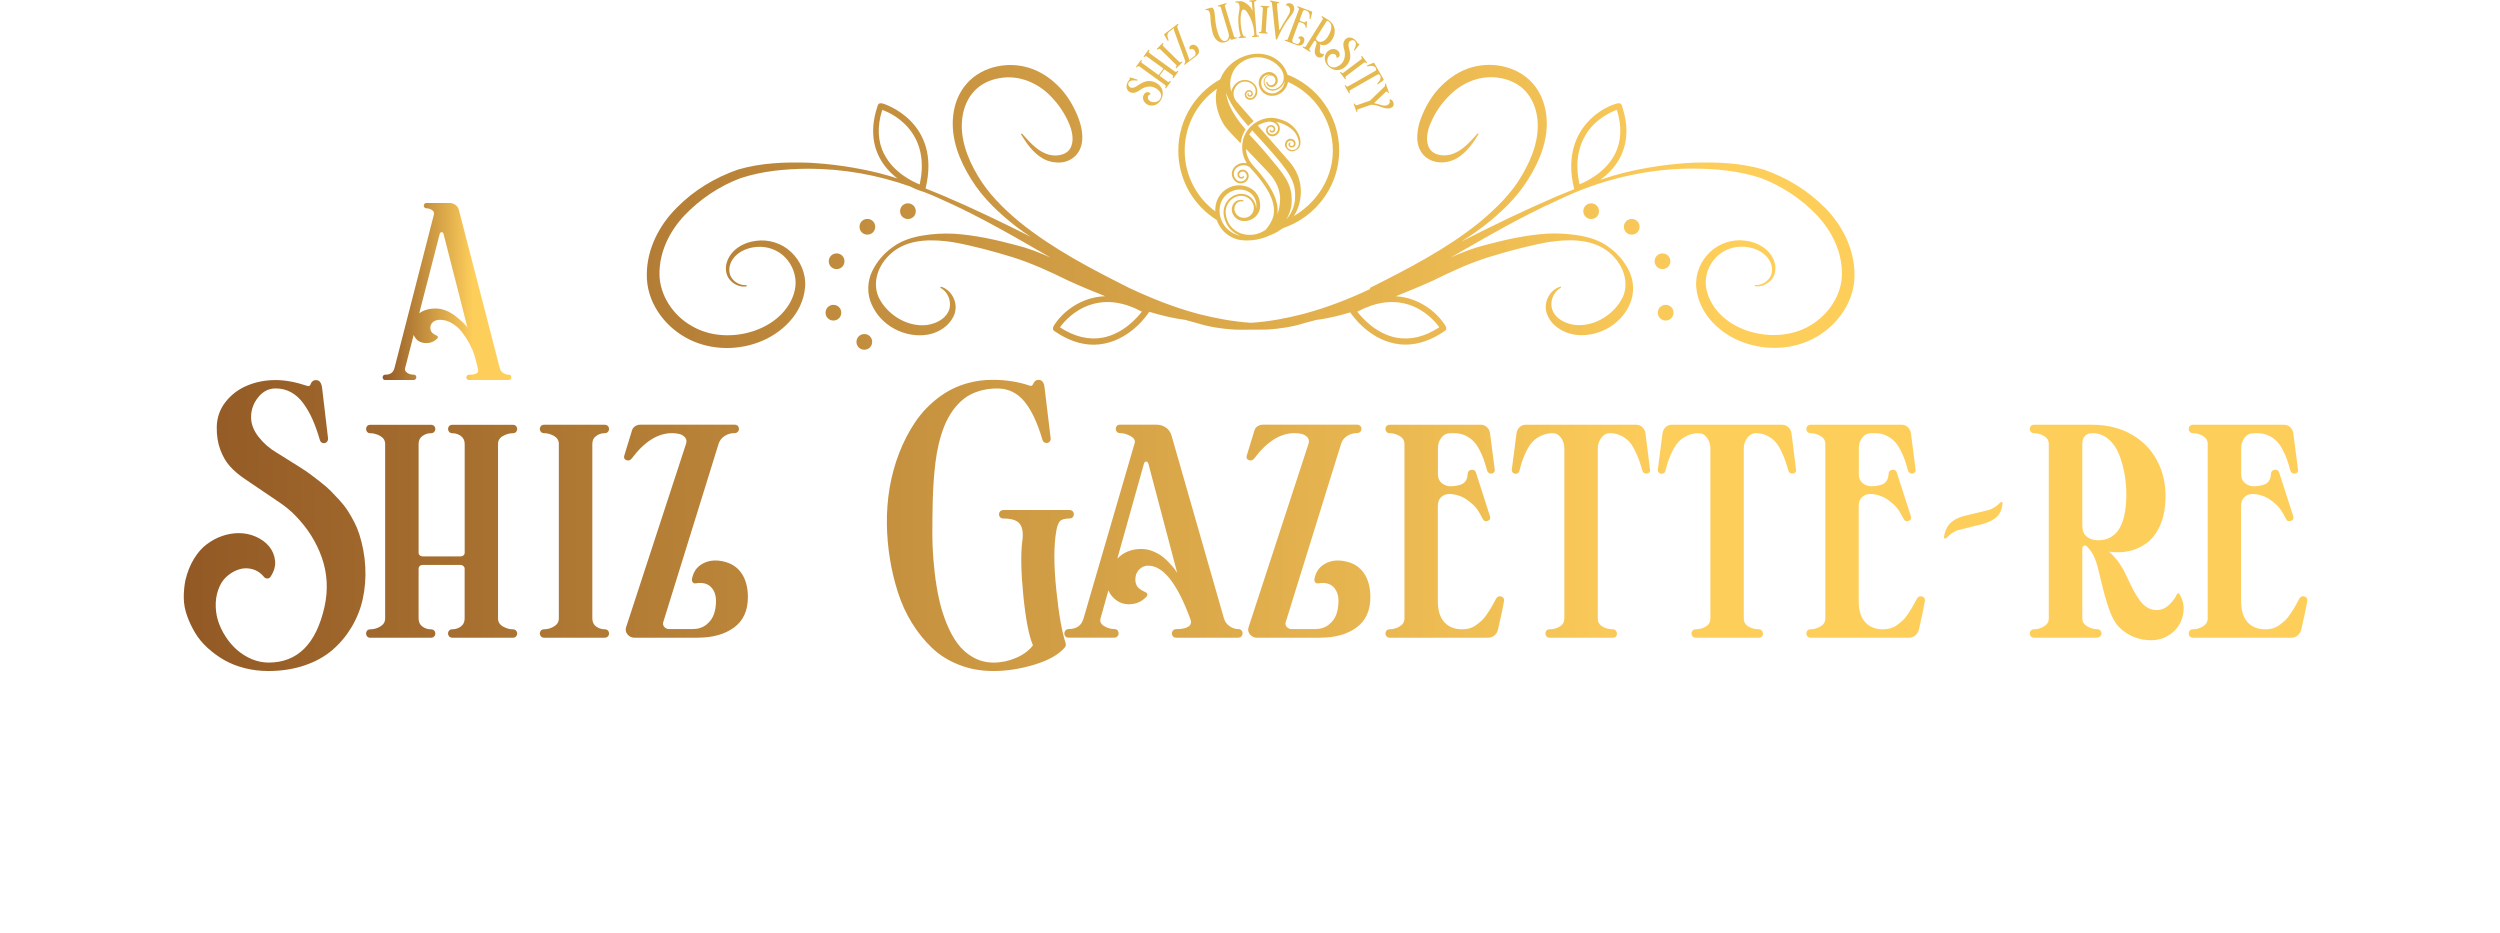 <?xml version="1.0" encoding="UTF-8"?>
<svg id="hu" xmlns="http://www.w3.org/2000/svg" xmlns:xlink="http://www.w3.org/1999/xlink" width="552" height="206" viewBox="0 0 552.91 238.7">
  <defs>
    <style>
      .cls-1 {
        fill: url(#linear-gradient);
      }

      .cls-1, .cls-2, .cls-3, .cls-4, .cls-5, .cls-6, .cls-7, .cls-8, .cls-9, .cls-10, .cls-11, .cls-12, .cls-13 {
        stroke-width: 0px;
      }

      .cls-2 {
        fill: url(#linear-gradient-11);
      }

      .cls-3 {
        fill: url(#linear-gradient-12);
      }

      .cls-4 {
        fill: url(#linear-gradient-10);
      }

      .cls-5 {
        fill: url(#linear-gradient-4);
      }

      .cls-6 {
        fill: url(#linear-gradient-2);
      }

      .cls-7 {
        fill: url(#linear-gradient-3);
      }

      .cls-8 {
        fill: url(#linear-gradient-8);
      }

      .cls-9 {
        fill: url(#linear-gradient-9);
      }

      .cls-10 {
        fill: url(#linear-gradient-7);
      }

      .cls-11 {
        fill: url(#linear-gradient-5);
      }

      .cls-12 {
        fill: url(#linear-gradient-6);
      }

      .cls-13 {
        fill: #e6b94f;
      }
    </style>
    <linearGradient id="linear-gradient" x1=".32" y1="118.67" x2="551.18" y2="118.67" gradientTransform="translate(0 206.14) scale(1 -1)" gradientUnits="userSpaceOnUse">
      <stop offset="0" stop-color="#925925"/>
      <stop offset=".72" stop-color="#fece5b"/>
    </linearGradient>
    <linearGradient id="linear-gradient-2" y1="126.14" y2="126.14" xlink:href="#linear-gradient"/>
    <linearGradient id="linear-gradient-3" y1="139.3" x2="551.18" y2="139.3" xlink:href="#linear-gradient"/>
    <linearGradient id="linear-gradient-4" y1="148.12" y2="148.12" xlink:href="#linear-gradient"/>
    <linearGradient id="linear-gradient-5" y1="152.11" x2="551.18" y2="152.11" xlink:href="#linear-gradient"/>
    <linearGradient id="linear-gradient-6" x1=".32" y1="153.31" x2="551.18" y2="153.31" xlink:href="#linear-gradient"/>
    <linearGradient id="linear-gradient-7" y1="126.14" x2="551.18" y2="126.14" xlink:href="#linear-gradient"/>
    <linearGradient id="linear-gradient-8" y1="139.3" x2="551.18" y2="139.3" xlink:href="#linear-gradient"/>
    <linearGradient id="linear-gradient-9" y1="148.12" x2="551.18" y2="148.12" xlink:href="#linear-gradient"/>
    <linearGradient id="linear-gradient-10" y1="152.11" x2="551.18" y2="152.11" xlink:href="#linear-gradient"/>
    <linearGradient id="linear-gradient-11" x1="3.65" y1="134.46" x2="546.99" y2="134.46" gradientUnits="userSpaceOnUse">
      <stop offset="0" stop-color="#925925"/>
      <stop offset=".7" stop-color="#fece5b"/>
    </linearGradient>
    <linearGradient id="linear-gradient-12" x1="54.56" y1="74.58" x2="87.49" y2="74.58" xlink:href="#linear-gradient-11"/>
  </defs>
  <g id="top_copy_14" data-name="top copy 14">
    <path class="cls-1" d="m177.78,85.46c-1.1,0-2.01.88-2.01,2.01s.88,2.01,2.01,2.01,2.01-.88,2.01-2.01-.88-2.01-2.01-2.01h0Z"/>
    <path class="cls-6" d="m169.87,77.99c-1.1,0-2.01.88-2.01,2.01s.88,2.01,2.01,2.01,2.01-.88,2.01-2.01-.88-2.01-2.01-2.01Z"/>
    <path class="cls-7" d="m170.69,64.83c-1.1,0-2.01.88-2.01,2.01s.88,2.01,2.01,2.01,2.01-.88,2.01-2.01-.88-2.01-2.01-2.01h0Z"/>
    <path class="cls-5" d="m180.57,58.02c0-1.1-.88-2.01-2.01-2.01s-2.01.88-2.01,2.01.88,2.01,2.01,2.01,2.01-.88,2.01-2.01Z"/>
    <path class="cls-11" d="m190.95,54.03c0-1.1-.88-2.01-2.01-2.01s-2.01.88-2.01,2.01.88,2.01,2.01,2.01,2.01-.88,2.01-2.01Z"/>
    <path class="cls-12" d="m423.55,53.15c-4.42-4.49-9.75-7.69-15.65-9.76-5.99-1.76-12.11-1.95-18.16-1.76-6.03.31-12.02,1.19-17.88,2.64-1.95.5-3.86,1.1-5.77,1.73,1.88-1.38,3.8-3.23,5.11-5.81,1.95-3.83,2.07-8.29.38-13.25-.25-.75-1.1-.5-1.44-.41-5.21,1.54-14.18,8.13-10.73,21.88-1.52.6-3.04,1.22-4.55,1.85-8.22,3.55-16.31,7.44-24.28,11.52,1.89-1.19,3.73-2.46,5.52-3.8,4.36-3.39,8.53-7.28,11.54-12.12,2.95-4.71,5.3-10.3,4.64-16.3-.35-2.92-1.41-5.87-3.45-8.19-2.04-2.32-4.89-3.83-7.84-4.43-2.98-.63-6.08-.38-8.97.66-2.86,1.07-5.3,2.92-7.31,5.09-1.98,2.2-3.45,4.77-4.48,7.5-.53,1.38-.91,2.86-.97,4.43-.09,1.54.22,3.3,1.29,4.68,1.04,1.38,2.73,2.1,4.3,2.23,1.57.12,3.11-.25,4.42-.97,2.6-1.51,4.23-3.92,5.68-6.25l-.25-.19c-1.82,2.04-3.67,4.17-6.05,5.12-2.26.97-5.21.6-6.27-1.26-1.1-1.79-.63-4.49.41-6.75,1.03-2.36,2.48-4.52,4.27-6.37,3.45-3.74,8.47-5.81,13.39-4.9,2.42.41,4.74,1.51,6.4,3.27,1.66,1.76,2.7,4.14,3.07,6.69.75,5.09-1.19,10.39-3.89,14.94-2.67,4.65-6.62,8.48-10.79,11.96-8.47,6.88-18.35,11.93-28.13,16.86l.12.25c-5.55,2.61-11.23,4.83-17.16,6.4-4.39,1.13-8.84,1.98-13.39,2.26-4.52-.31-9-1.13-13.39-2.26-6.08-1.6-11.89-3.93-17.6-6.59-9.82-4.93-19.63-10.02-28.13-16.89-4.17-3.45-8.09-7.32-10.79-11.96-2.73-4.55-4.64-9.86-3.89-14.94.35-2.51,1.38-4.93,3.07-6.69,1.66-1.76,3.95-2.86,6.4-3.26,4.92-.91,9.94,1.16,13.39,4.9,1.76,1.85,3.23,4.02,4.27,6.37,1.04,2.26,1.54,4.96.41,6.75-1.07,1.82-4.01,2.23-6.27,1.26-2.38-.94-4.23-3.11-6.05-5.12l-.25.19c1.44,2.32,3.04,4.74,5.68,6.25,1.35.73,2.89,1.07,4.42.97,1.54-.09,3.23-.82,4.3-2.23,1.07-1.35,1.38-3.14,1.29-4.68-.06-1.57-.47-3.04-.97-4.43-1.04-2.7-2.51-5.31-4.49-7.5-1.98-2.17-4.45-4.02-7.31-5.09-2.87-1.06-5.98-1.29-8.97-.66-2.95.6-5.8,2.1-7.84,4.43-2.04,2.32-3.14,5.27-3.45,8.19-.66,6,1.69,11.59,4.64,16.3,2.98,4.83,7.15,8.7,11.54,12.12,1.19.9,2.41,1.76,3.67,2.57-7.18-3.64-14.46-7.13-21.86-10.3-1.66-.72-3.36-1.38-5.05-2.07,4.14-17.08-10.63-21.63-10.79-21.69-.35-.09-1.16-.35-1.44.41-1.69,4.96-1.57,9.42.38,13.25,1.19,2.35,2.92,4.14,4.64,5.46-1.57-.51-3.16-.97-4.77-1.38-5.86-1.44-11.85-2.33-17.88-2.64-6.02-.19-12.17,0-18.16,1.76-5.9,2.07-11.23,5.27-15.65,9.76-4.45,4.43-7.65,10.55-7.65,17.08-.12,6.78,4.2,12.87,9.79,16.04,5.68,3.26,12.7,3.55,18.69,1.35,5.93-2.17,11.42-7.28,12.01-14.1.31-3.36-1.13-6.75-3.54-9.01-2.38-2.29-5.83-3.36-9.03-2.89-3.14.35-6.4,2.23-7.43,5.43-.5,1.54-.31,3.39.82,4.61,1.07,1.22,2.7,1.88,4.23,1.6v-.31c-1.47.12-2.92-.6-3.73-1.7-.85-1.1-.88-2.64-.38-3.89,1.07-2.61,3.92-3.99,6.65-4.18,2.79-.25,5.55.79,7.4,2.76,1.85,1.95,2.82,4.68,2.54,7.28-.28,2.64-1.66,5.18-3.57,7.13-1.91,1.98-4.36,3.39-6.99,4.3-5.27,1.79-11.32,1.51-16.03-1.29-4.74-2.7-8.15-7.85-8.19-13.22-.06-5.56,2.51-10.93,6.43-15.07,3.92-4.11,8.97-7.5,14.3-9.48,5.46-1.82,11.48-2.39,17.38-2.42,8.85,0,17.69,1.57,26.06,4.55,1.54.78,2.63,1.13,2.76,1.16l.78.25c1.64.63,3.27,1.32,4.86,2.07,9.5,4.24,18.51,9.51,27.54,14.72-2.89-1.32-5.9-2.48-8.97-3.23-5.21-1.38-10.35-2.54-15.78-2.89-2.73-.13-5.43,0-8.09.47-2.67.44-5.33,1.29-7.56,2.92-2.23,1.57-4.08,3.67-5.3,6.22-1.22,2.51-1.38,5.78-.12,8.48,2.35,5.43,8.5,8.7,14.37,7.72,2.85-.5,5.71-2.32,6.81-5.24,1.07-2.98-.82-6.34-3.51-7.03l-.12.28c2.32,1.22,3.04,4.18,2.07,6.12-1,2.04-3.39,3.14-5.62,3.42-4.64.5-9.44-2.29-11.79-6.31-1.22-2.01-1.44-4.49-.69-6.85.72-2.36,2.41-4.49,4.45-5.97,4.23-2.98,9.88-2.83,14.87-2.07,5.05.91,10.16,2.29,15.09,3.8,4.99,1.57,9.5,3.64,14.3,6,3.14,1.44,6.3,2.76,9.5,4.02-6.49.25-11.07,4.3-13.02,7.38-.19.31-.66,1.04,0,1.51,3.39,2.36,6.74,3.52,10.07,3.52.91,0,1.85-.1,2.76-.28,7.09-1.41,11.23-7.72,11.38-8.01l.09-.13c3.01.91,6.09,1.66,9.22,2.07.91.25,1.85.53,2.76.75,3.23,1.04,6.55,1.54,9.82,1.73,1.16.06,2.32.06,3.51.03h1.26c1.16,0,2.32,0,3.51-.03,3.26-.19,6.62-.69,9.75-1.7,1-.25,1.91-.5,2.85-.75,2.98-.38,5.9-1.1,8.75-1.95.19.28,4.33,6.59,11.39,7.97.91.19,1.82.28,2.76.28,3.33,0,6.71-1.19,10.07-3.52.66-.47.22-1.16,0-1.51-1.91-3.01-6.3-6.94-12.55-7.35,3.23-1.29,6.43-2.61,9.6-4.05,4.77-2.36,9.32-4.46,14.3-6,4.92-1.51,10.07-2.89,15.09-3.8,4.99-.75,10.6-.91,14.87,2.07,2.04,1.48,3.73,3.61,4.45,5.97.75,2.36.57,4.83-.69,6.84-2.35,4.02-7.15,6.81-11.79,6.31-2.26-.28-4.64-1.38-5.61-3.42-.97-1.95-.25-4.87,2.07-6.12l-.12-.28c-2.7.69-4.61,4.05-3.51,7.03,1.1,2.92,3.95,4.71,6.81,5.24,5.86.97,12.01-2.29,14.36-7.72,1.25-2.7,1.1-5.96-.13-8.48-1.22-2.54-3.07-4.65-5.3-6.22-2.2-1.63-4.89-2.48-7.56-2.92-2.67-.44-5.39-.6-8.09-.47-5.43.35-10.57,1.51-15.78,2.89-3.07.75-6.08,1.92-8.97,3.23,9.03-5.18,18.03-10.46,27.54-14.72,10.76-5.21,22.58-8.04,34.47-8.04,5.9.03,11.92.6,17.38,2.42,5.33,2.01,10.38,5.37,14.3,9.48,3.92,4.14,6.49,9.51,6.43,15.07,0,5.34-3.45,10.49-8.19,13.22-4.74,2.79-10.79,3.04-16.03,1.29-2.64-.91-5.08-2.32-6.99-4.3-1.91-1.98-3.29-4.49-3.58-7.13-.31-2.61.66-5.34,2.54-7.28,1.85-1.98,4.61-3.01,7.4-2.76,2.73.19,5.58,1.57,6.65,4.18.5,1.26.47,2.76-.38,3.89-.82,1.1-2.26,1.85-3.7,1.7v.31c1.51.25,3.14-.41,4.2-1.6,1.1-1.22,1.32-3.08.82-4.61-1.04-3.2-4.3-5.09-7.43-5.43-3.17-.47-6.65.6-9.03,2.89-2.42,2.23-3.83,5.62-3.55,9.01.6,6.81,6.08,11.96,12.01,14.1,5.99,2.2,12.98,1.92,18.69-1.35,5.58-3.17,9.91-9.26,9.79-16.04,0-6.53-3.2-12.65-7.56-17.08h.03Zm-60.91-19.15c2.51-3.74,6.24-5.4,7.68-5.9,1.32,4.27,1.16,8.07-.5,11.33-2.38,4.65-7.18,6.97-9.06,7.72-1.13-5.18-.47-9.61,1.91-13.15h-.03,0Zm-179.78,5.46c-1.66-3.26-1.85-7.06-.5-11.33,1.44.47,5.18,2.17,7.68,5.9,2.38,3.55,3.04,7.97,1.91,13.16-1.88-.75-6.68-3.05-9.06-7.72,0,0-.03,0-.03,0Zm56.02,46.91c-3.58.69-7.31-.19-11.04-2.61.85-1.26,3.51-4.39,7.78-5.78,4.08-1.35,8.5-.75,13.17,1.76-1.26,1.63-4.8,5.62-9.91,6.62h0Zm85.97-2.61c-3.73,2.45-7.46,3.3-11.04,2.61-5.11-1-8.66-5.02-9.91-6.62,1.08-.58,2.2-1.07,3.36-1.48.09,0,.16-.06.25-.09,3.36-1.13,6.59-1.19,9.6-.22,4.27,1.38,6.9,4.52,7.78,5.78l-.03.03h0Z"/>
    <path class="cls-10" d="m382.8,77.99c-1.1,0-2.01.88-2.01,2.01s.88,2.01,2.01,2.01,2.01-.88,2.01-2.01-.88-2.01-2.01-2.01Z"/>
    <path class="cls-8" d="m384,66.84c0-1.1-.88-2.01-2.01-2.01s-2.01.88-2.01,2.01.88,2.01,2.01,2.01,2.01-.88,2.01-2.01Z"/>
    <path class="cls-9" d="m374.12,56.01c-1.1,0-2.01.88-2.01,2.01s.88,2.01,2.01,2.01,2.01-.88,2.01-2.01-.88-2.01-2.01-2.01h0Z"/>
    <path class="cls-4" d="m361.73,54.03c0,1.1.88,2.01,2.01,2.01s2.01-.88,2.01-2.01-.88-2.01-2.01-2.01-2.01.88-2.01,2.01Z"/>
    <path class="cls-13" d="m247.59,20.35c.17.07.09.29-.07.27-1.01-.14-1.85-.07-2.17.63-.19.43.11.93.54,1.13.45.21,1.05.02,1.44-.25,1.07-.73,2.25-1.53,3.59-1.39,2.25.25,3.97,2.18,2.88,4.57-.81,1.78-2.79,2.11-3.88,1.26-.91-.7-.98-1.59-.7-2.23.33-.76,1.29-1.11,1.76-.36.05.08,0,.17-.09.19-.65.17-.73.99-.33,1.44.78.91,2.52.62,2.99-.42.48-1.05-.13-1.85-.93-2.44-.97-.72-2.13-.74-3.19-.35-1.28.47-2.17,1.89-3.72,1.15-.89-.42-1.02-1.52-.62-2.41.15-.33.37-.61.61-.88.11-.12-.14-.15-.05-.35.05-.11.19-.11.3-.08l1.64.52h0s0,0,0,0Z"/>
    <path class="cls-13" d="m256.9,19.94c-.11.15-.34-.01-.23-.17.11-.15.16-.39-.05-.54l-1.99-1.44c-.06-.04-.14-.02-.18.04l-1.05,1.44c-.04.05-.03.13.02.18,0,0,0,0,0,0l1.99,1.44c.2.15.42.03.53-.12.11-.15.34.01.23.17l-1.18,1.61c-.11.15-.34-.02-.23-.17s.2-.45,0-.6l-6.62-4.79c-.2-.15-.47.03-.57.18-.11.15-.34-.02-.23-.17l1.18-1.61c.11-.15.34.01.23.17-.11.15-.15.39.05.54l4.2,3.04c.06.04.13.02.17-.04l1.05-1.44c.04-.06.05-.14,0-.18l-4.2-3.04c-.2-.15-.42-.02-.53.12-.11.15-.34-.02-.23-.17l1.18-1.61c.11-.16.34.01.23.17-.1.14-.2.45,0,.6l6.62,4.79c.2.15.47-.04.58-.18.11-.15.34.01.23.17l-1.17,1.61h0s0,0,0,0Zm.79-2.53c-.13.13-.33-.06-.2-.2.13-.13.27-.42.08-.6l-4.12-4.05c-.18-.18-.47-.03-.6.1-.13.13-.33-.06-.2-.2l1.41-1.42c.14-.14.34.06.2.2-.12.12-.21.36-.03.54l4.12,4.05c.18.18.42.09.54-.03.14-.14.34.06.2.2l-1.41,1.42h0s0,0,0,0Z"/>
    <path class="cls-13" d="m259.83,16.54c-.16.12-.33-.1-.17-.22.27-.21.25-.62.15-.9l-2.75-7.53c-.08-.22-.1-.47-.06-.7l-1.2.91c-.61.47-.57,1.22-.18,2.16.06.15-.15.28-.25.13l-.81-1.39c-.06-.09-.09-.24,0-.31l3.34-2.55c.16-.12.33.11.17.23-.28.21-.23.59-.12.88l2.81,7.49c.08.22.14.52.07.68l1.45-1.11c.4-.31.27-.99,0-1.38-.22-.31-.73-.6-1.05-.27-.06.06-.15.03-.2-.04-.2-.35-.06-.73.26-.97.58-.43,1.33-.14,1.74.4.57.76.54,1.62-.26,2.23l-2.95,2.25Zm12.07-6.36c-.29.09-.45-.19-.54-.43-.1.43-.6.85-1.19,1.03-1.74.52-2.86-.83-3.29-2.45-.32-1.26-.51-2.55-.56-3.85-.02-.57-.07-1.16-.38-1.65-.17-.27-.46-.29-.7-.22-.18.05-.26-.21-.08-.27l1.29-.38c.79-.23.95,1.14,1.05,2.38.1,1.22.25,2.45.6,3.61.66,2.19,1.36,2.73,2.15,2.5.64-.19.97-1.11.73-1.9l-2.01-6.68c-.07-.24-.4-.26-.57-.21-.19.06-.27-.21-.08-.27l1.98-.59c.18-.05.26.22.08.27-.17.05-.43.24-.36.48l2.34,7.79c.08.28.4.25.57.2.18-.06.26.22.08.27l-1.14.34h0Zm5.21-.68c-.19.02-.21-.27-.02-.28.18-.01.48-.15.46-.39l-.05-.68c-.13-1.65-.68-3.23-1.53-4.64-.53-.88-.9-1.13-1.28-1.07-.31.04-.55.76-.62,1.81-.09,1.45.05,2.81.37,4.05.12.46.27,1.1.85,1.06.19-.02.21.27.02.28l-1.67.12c-.18.01-.21-.27-.02-.28.18-.02.49-.2.41-.44-.48-1.53-.64-3.04-.55-4.74.06-1.1.54-2.17.16-3.25-.12-.33-.49-.41-.81-.39-.19.01-.21-.26-.02-.28l1.25-.09c.77-.06,2.82,1.33,3.05,2.62l-.16-2.2c-.02-.25-.34-.33-.52-.32-.19.01-.21-.26-.02-.28l1.53-.12c.19-.01.21.26.02.28-.18.01-.47.14-.45.39l.61,8.12c.02.25.33.34.51.32.19-.01.21.27.02.28l-1.53.11h0,0Z"/>
    <path class="cls-13" d="m278.85,8.49c-.19-.01-.17-.29.02-.28.18.01.49-.07.51-.33l.37-5.75c.02-.25-.28-.37-.46-.39-.19-.01-.17-.29.02-.28l2,.13c.19.01.17.29-.02.28-.18,0-.41.08-.43.33l-.37,5.75c-.02.26.21.37.38.38.19.01.17.29-.02.28l-2-.13h0s0,0,0,0Zm3.23-7.63c-.02-.23-.19-.41-.42-.44-.18-.03-.14-.31.05-.28l2.11.39c.19.04.14.31-.05.28-.19-.04-.45.05-.43.29l.58,6.44c.01.13.12.15.18.03,1-1.99,2.41-3.73,2.57-4.59.2-1.04-.43-1.55-.9-1.58-.08,0-.13-.08-.11-.15.13-.38.66-.5,1.06-.42.78.14,1.17.91,1.03,1.65-.26,1.34-1.45,1.86-3.19,5.12-.28.53-.58,1.12-.89,1.79l-.28.62c-.08.17-.31.12-.33-.06l-.98-9.08h0Zm3.36,9.59c-.18-.06-.08-.33.1-.27.17.06.49.07.58-.17l2.85-7.63c.09-.23-.16-.44-.33-.5-.18-.07-.08-.33.1-.26l3.48,1.29c.12.05.16.18.14.3l-.38,1.57c-.04.17-.29.12-.27-.05.08-1.01-.09-1.74-.81-2.01l-.35-.13c-.25-.09-.49.07-.58.31l-.75,2c-.09.24.06.44.26.52l.59.22c.24.09.55.16.68-.18.06-.16.28-.09.27.05l-.07,1.52c0,.16-.24.15-.25,0-.05-.47-.28-.93-.73-1.1l-.59-.22c-.23-.09-.45-.02-.52.19l-1.48,3.97c-.15.39-.21.92.3,1.11l.63.23c.47.18.81-.24.96-.63.13-.35.04-.7-.38-.77-.08-.01-.1-.11-.05-.18.26-.39.69-.47,1.09-.23.46.28.55.79.32,1.39-.33.89-1.11,1.01-1.92.71l-2.86-1.06h0Zm4.54,1.71c-.16-.1,0-.33.15-.24.15.09.47.16.6-.05l4.32-6.92c.13-.21-.07-.46-.23-.56-.16-.1,0-.33.15-.24l1.55.96c1.8,1.11,2.01,3.17,1.08,4.8-.82,1.44-2.1,2.03-3.31,1.41.09.11.14.43.14.58-.02.58-.34,1.44.17,1.76.29.18.54.18.7.07.02-.02.06,0,.06.03.03.88-.99,1.21-1.68.79-.36-.22-.59-.69-.65-1.07-.08-.43.06-1.11.31-1.81.14-.36.22-.79-.03-1.12-.11-.14-.34-.18-.45-.02l-1.2,1.91c-.13.22.07.47.22.56.16.1.01.34-.15.24l-1.76-1.09h0s0,0,0,0Zm3.43-2.49c-.13.21-.03.51.14.66,1.14,1,2.36-.11,2.96-1.19.64-1.15,1.33-2.88-.05-3.73-.18-.11-.35-.08-.47.12l-2.58,4.13h0Zm9.89,3.2c-.12.13-.31-.01-.23-.16.48-.9.7-1.7.15-2.24-.34-.33-.92-.21-1.25.11-.35.35-.38.97-.26,1.43.32,1.24.67,2.62.08,3.82-1.01,2.02-3.42,2.96-5.3,1.13-1.4-1.36-1.04-3.33.14-4.06.97-.61,1.84-.37,2.35.11.6.57.61,1.58-.26,1.77-.09.02-.16-.07-.15-.15.07-.67-.68-1.02-1.25-.81-1.13.41-1.45,2.14-.63,2.94.83.8,1.79.51,2.63-.03,1.01-.66,1.42-1.74,1.42-2.86,0-1.36-1.04-2.67.19-3.87.7-.69,1.78-.43,2.48.25.26.25.45.55.62.87.07.14.19-.08.34.07.09.09.04.22-.02.31l-1.05,1.35h0,0Zm-3.77,5.75c-.11-.15.11-.32.22-.17.11.15.38.32.58.17l4.61-3.48c.2-.15.1-.46-.01-.6-.11-.15.11-.32.23-.17l1.21,1.59c.12.15-.11.32-.22.17-.11-.14-.33-.26-.53-.11l-4.61,3.48c-.2.15-.15.4-.04.54.11.15-.11.32-.23.17l-1.21-1.59h0Zm1.19,3.38c-.1-.16.15-.3.25-.14.11.19.33.37.55.25l6.98-3.97c.24-.14.32-.45.18-.69-.38-.66-1.13-.71-2.12-.47-.16.03-.25-.18-.1-.27l1.5-.61c.1-.04.24-.06.31.05l2.37,4.14c.06.11-.02.23-.11.29l-1.3.97c-.15.1-.29-.1-.18-.21.71-.73,1.05-1.4.67-2.06-.13-.24-.43-.32-.67-.18,0,0,0,0,0,0l-6.98,3.97c-.23.13-.17.42-.06.61.08.14-.15.31-.25.14l-1.04-1.82h0s0,0,0,0Zm2.3,4.66c-.06-.18.2-.27.27-.09.06.17.26.42.5.34l3.35-1.15,3.68-3.55c.17-.15.23-.39.16-.6-.07-.19.2-.28.27-.09l.73,2.1c.06.17-.21.27-.27.08-.07-.2-.29-.4-.47-.23l-2.92,2.79c-.1.1-.08.14.06.17,1.15.2,2.12.8,3.05.51.8-.25.92-.91.72-1.33-.03-.07,0-.15.08-.17.39-.08.76.33.89.71.26.75,0,1.24-.72,1.48-1.57.53-2.87-.85-4.95-.83l-3.32,1.14c-.24.08-.26.34-.21.5.06.18-.2.27-.27.09l-.65-1.88h0Zm-3.74,11.88c0-9.06-5.76-16.79-13.76-19.64.13.25.46,1.66.47,1.75.01.08.01.17.02.24,6.77,2.93,11.64,9.73,11.64,17.64s-5.17,14.73-11.87,17.7c-.94,1.12-1.8,2.01-3.11,2.73,9.36-1.96,16.6-10.4,16.6-20.43h0Zm-39.54,0c-.01-6.8,3.57-13.1,9.42-16.57.02-.06.05-.11.07-.17.11-.24.21-.49.3-.73.11-.28.23-.54.35-.81.13-.25.28-.48.44-.72-7.45,3.39-12.22,10.83-12.21,19.01-.01,7.38,3.88,14.22,10.24,17.98-.33-.73-.52-1.52-.58-2.32-5.05-3.62-8.03-9.46-8.02-15.67h0Z"/>
    <path class="cls-13" d="m271.27,33.76l2.59,2.72s.07.05.11.05c.01,0,.04,0,.05-.01.06-.02.1-.07.11-.13.04-.31.1-.62.17-.92l.11-.41c.17-.54.4-1.07.68-1.55l.11-.18.07-.11c.04-.06.04-.13-.01-.18-3.83-4.4-4.78-7.55-4.91-9.37.46,1.61,1.84,4.28,5.55,8.46.02.04.07.05.11.05s.08-.01.11-.05l.23-.24c.29-.28.61-.53.94-.76.04-.02.06-.06.06-.11,0-.04-.01-.08-.04-.12l-4.36-4.99c-.79-.99-.92-2.31-.34-3.38.16-.29.35-.57.58-.81.52-.55,1.25-.86,2.01-.85.77,0,1.51.31,2.03.86.46.49.69,1.07.67,1.67-.01.26-.08.54-.21.83-.22.48-.59.89-1.16.89-.18,0-.35-.05-.52-.12-.44-.21-.64-.74-.43-1.18,0,0,0,0,0,0,.06-.12.15-.23.27-.3.11-.06.24-.09.36-.1.1,0,.19.02.29.06.1.05.18.12.23.2.1.15.1.35.01.5-.02.05-.06.09-.11.12-.11.08-.25.09-.38.04-.06-.03-.11-.08-.13-.14-.03-.06-.02-.13.01-.19.04-.07.01-.16-.06-.2,0,0,0,0-.01,0-.02-.01-.05-.01-.07-.01-.05,0-.11.02-.13.08-.16.28-.06.63.22.79,0,0,0,0,0,0,.1.06.22.09.34.08.08,0,.16-.01.24-.04.19-.07.35-.21.45-.39.11-.22.11-.43.01-.68-.08-.22-.25-.4-.46-.49-.14-.07-.3-.1-.46-.1-.41,0-.79.24-.97.61-.3.64-.03,1.41.61,1.72.22.11.45.16.68.16.14,0,.29-.02.42-.06.06-.01.11-.04.17-.06l.07-.04c.14-.06.38-.22.47-.31.16-.16.48-.55.58-.96.25-.99,0-1.97-.73-2.69-.63-.63-1.48-.98-2.36-.97-.9,0-1.73.35-2.36.97-.56.55-.95,1.26-1.11,2.03-.17-.57-.26-1.17-.28-1.77v-.37c.04-1.41.5-2.78,1.32-3.93,1.29-1.61,3.21-2.6,5.27-2.72.13-.01.27-.01.4-.01,2.3,0,4.49,1.06,5.86,2.82.57.71.88,1.58.86,2.42-.02,1.1-.61,2.03-1.63,2.63-.36.21-.77.32-1.19.32-.16,0-.33-.01-.48-.05-.56-.12-1.05-.46-1.36-.95-.48-.77-.28-1.78.47-2.3.23-.16.5-.24.76-.24h.07c.41.02.79.23,1.02.55.11.18.18.37.21.59.05.31-.04.64-.23.89-.19.26-.48.42-.8.47-.05.01-.08.01-.13.01-.11,0-.22-.02-.33-.06-.29-.12-.5-.39-.55-.7-.01-.08-.08-.13-.16-.13h-.01c-.08.01-.14.07-.14.16,0,.01.05,1.15,1.31,1.2h.05c.42,0,.85-.2,1.15-.55.34-.39.5-.9.42-1.4-.16-1.07-1.11-1.91-2.18-1.91-.08,0-.18.01-.27.02-1.14.16-2.38,1.06-2.43,2.67-.02.96.58,2.2,1.36,2.75.73.53,1.64.76,2.54.62,1.11-.15,2.12-.74,2.8-1.65.68-.89.97-2.02.81-3.12-.01-.1-.04-.19-.05-.29v-.05c-.07-.22-.13-.44-.22-.66-.25-.7-.6-1.35-1.04-1.95-1.48-1.92-3.8-3.02-6.38-3.02-1.05,0-2.09.17-3.09.51-2.61.81-4.81,2.61-6.11,5.01-.13.28-.25.55-.36.83-.1.25-.2.5-.31.74-1.96,4.41-.27,8.56.91,10.65.48.82,1.07,1.57,1.74,2.25h0Zm13.43-11.26c-.58.72-1.28,1.25-2.2,1.38-.13.02-.26.02-.39.02-1.34,0-2.59-.95-2.77-2.27-.08-.55-.08-1.08.41-1.77.18-.25.45-.44.73-.58.38-.19.77-.22,1.17-.14-.24.01-.87.05-1.4.79-.45.73-.38,1.6.13,2.31.43.61,1.05.92,1.85.96.48.02,1.11-.22,1.54-.46.9-.52,1.23-1.13,1.6-2.04-.1.66-.32,1.35-.67,1.79Z"/>
    <path class="cls-13" d="m288.5,44.46c-.49-1.14-1.16-2.19-1.98-3.12l-8.04-9.18s-.02-.02-.04-.04c.82-.51,1.74-.85,2.7-.99.06-.01.11-.01.16-.01h.13c.81,0,1.83.4,2.11,1.26.26.81-.18,1.68-.99,1.94,0,0,0,0-.01,0-.12.04-.24.06-.36.06-.45,0-.86-.25-1.07-.65-.14-.26-.15-.57-.02-.84.11-.23.3-.4.54-.47.06-.02.12-.02.18-.02.09,0,.18.02.27.06.29.13.45.35.44.59-.01.25-.21.45-.46.47-.02,0-.06,0-.08-.01-.11-.03-.21-.12-.25-.23-.02-.06-.08-.11-.14-.11h-.02c-.08.01-.13.08-.13.16,0,.12.06.35.28.48.11.07.23.11.36.11.06,0,.13-.01.21-.02.23-.06.43-.22.53-.43.12-.23.15-.49.07-.73-.14-.44-.55-.75-1.02-.74-.19,0-.4.05-.59.14-.25.13-.46.34-.58.58-.16.32-.18.68-.07,1.02.28.87,1.21,1.34,2.07,1.06,0,0,0,0,0,0,.51-.17.92-.52,1.17-.99.24-.48.29-1.02.12-1.53-.15-.45-.46-.84-.86-1.1.66.11,1.31.3,1.92.58,1.69.81,3.17,1.79,3.75,3.88.24.87.27,1.69-.45,2.38-.27.25-.65.36-1.05.36-.44,0-.85-.18-1.14-.49-.4-.43-.42-1.08-.06-1.54.18-.23.46-.37.76-.37.25,0,.48.11.65.29.11.11.16.26.16.42,0,.23-.06.41-.18.53-.09.09-.22.15-.35.14-.14,0-.27-.05-.36-.16-.05-.05-.08-.11-.1-.18-.02-.12.02-.24.11-.33.06-.05.06-.13.02-.2-.02-.05-.08-.07-.13-.07-.02,0-.05,0-.06.01-.18.09-.3.26-.33.46-.02.2.04.39.17.54.17.19.42.3.68.3.24,0,.46-.08.64-.24.24-.2.36-.5.35-.81-.02-.36-.2-.69-.48-.9-.22-.18-.49-.28-.77-.28h-.04c-.35,0-.68.13-.93.36-.31.3-.51.71-.52,1.14-.01.43.19.78.5,1.1.38.41.77.61,1.36.61.5,0,.88-.19,1.31-.48,1.27-.87.85-3.01.18-4.19-.76-1.39-1.97-2.48-3.42-3.09-.94-.4-2.37-.81-3.26-.81-1.98,0-3.88.76-5.31,2.12l-.27.26c-.34.36-.64.76-.91,1.19l-.11.18c-.29.5-.52,1.02-.69,1.57l-.11.42c-.33,1.38-.27,2.81.17,4.16.11.33.24.65.4.97l.07.13.32.65c-.26-.06-.52-.09-.79-.1-1.01,0-1.96.49-2.55,1.31-.82,1.14-.54,2.73.61,3.54.35.25.78.39,1.21.38.68,0,1.32-.32,1.71-.88.26-.36.37-.81.3-1.25-.05-.35-.22-.68-.48-.92-.3-.3-.69-.47-1.08-.47-.43,0-.83.21-1.08.56-.18.26-.25.59-.19.9.06.3.23.55.47.71.14.09.3.14.47.14.07,0,.14-.01.22-.02.24-.05.43-.23.51-.46.02-.07-.01-.16-.08-.18-.02-.01-.05-.01-.07-.01-.05,0-.1.02-.13.06-.1.14-.26.22-.43.22-.1,0-.2-.04-.28-.1-.23-.17-.33-.46-.25-.73.08-.33.38-.53.81-.59.04,0,.07-.01.11-.01.18,0,.35.05.48.16.28.19.46.48.51.82.06.37-.08.78-.38,1.07-.3.3-.71.48-1.14.48-.33,0-.65-.1-.92-.29-.92-.65-1.14-1.93-.48-2.85h0c.45-.61,1.27-1,2.15-1,.65,0,1.25.22,1.63.58.04.05.08.1.12.15,2.2,2.39,3.69,4.37,4.67,6.22.57,1.08.97,2.12,1.16,3.08.22,1.03.23,2.02.02,2.93-.27,1.21-1.21,2.72-2.02,3.57-.23.16-.46.31-.7.44h-.01c-.53.3-1.11.52-1.71.66-.53.12-1.09.18-1.62.18-.82,0-1.63-.14-2.4-.42-1.96-.75-3.27-2.36-3.68-4.54-.21-1.11,0-2.22.58-3.14.58-.93,1.51-1.58,2.58-1.81.23-.05.47-.08.71-.08,1.53,0,2.86,1.06,3.21,2.55.29,1.33-.51,2.65-1.82,3.02-.19.04-.39.06-.59.06s-.41-.02-.62-.06c-1.12-.22-1.92-1.22-1.89-2.37.01-.54.39-1.24.8-1.51.39-.26.88-.36,1.34-.26h.04c.07,0,.13-.05.15-.12.02-.08-.02-.16-.1-.19-.01,0-.28-.08-.65-.08-.56,0-1.56.2-2.09,1.54-.28.7-.21,1.53.19,2.25.44.81,1.22,1.38,2.12,1.56.25.05.52.07.79.07,1.86,0,3.53-1.31,3.9-3.04.39-1.88-.28-4.99-3.74-5.91-.5-.13-1.01-.2-1.52-.2-1.17,0-2.31.34-3.29.97-1.39.91-2.36,2.33-2.69,3.95-.41,1.99,0,4.07,1.12,5.76,1.18,1.78,3.06,2.99,5.17,3.33.61.07,1.2.11,1.78.11,1.53-.02,3.04-.29,4.48-.79.68-.26,1.35-.54,2.02-.83,3.42-1.54,5.9-4.41,6.81-7.91.65-2.51.45-5.16-.57-7.53h0Zm-14.57,15.83c-1.71-.34-3.21-1.34-4.17-2.79-.96-1.44-1.31-3.21-.96-4.9.48-2.37,2.6-4.1,5.05-4.1.34,0,.69.04,1.03.11,1.04.21,1.96.82,2.54,1.71.59.89.8,1.95.58,2.99v.02c0-.25-.02-.51-.07-.76-.39-1.73-1.96-2.98-3.74-2.98-.28,0-.56.04-.83.1-1.21.26-2.27,1.01-2.93,2.06-.65,1.03-.88,2.29-.65,3.53.45,2.38,1.88,4.13,4.02,4.95.11.05.23.08.35.12-.07-.03-.14-.05-.21-.06h0Zm9.85-6.49c-.08.36-.18.72-.31,1.08.12-.88.07-1.8-.13-2.75-.22-1.04-.64-2.16-1.26-3.32-1.02-1.92-2.54-3.97-4.8-6.44-1.13-1.25-1.77-2.73-1.86-4.28l5.4,5.66c1.49,1.49,3.27,3.91,3.33,6.96v.24c.01.82-.13,1.96-.35,2.85h0Zm4.21-3.09c-.1,2-.89,3.91-2.23,5.41.55-.96,1.31-2.49,1.37-4.47.14-4.92-2.15-7.14-6.55-12.45-1.17-1.41-3.24-3.63-4.32-4.8-.02-.02.52-.77.77-1.06.01.01.01.04.02.05,1.33,1.44,2.64,2.9,3.95,4.36,5.7,6.39,7.23,8.85,6.98,12.95Z"/>
  </g>
  <g id="EDIT">
    <g>
      <path class="cls-2" d="m39.03,99.05l1.55,13.16c0,.43-.15.75-.45.97-.3.22-.63.26-.97.15-.35-.12-.57-.37-.68-.76-.58-2-1.21-3.76-1.88-5.27-.67-1.51-1.46-2.88-2.36-4.12-.91-1.24-1.95-2.18-3.14-2.83-1.19-.65-2.5-.97-3.95-.97-1.75,0-3.22.75-4.43,2.24-1.21,1.5-1.82,3.17-1.84,5.01-.02,1.76.61,3.47,1.9,5.12,1.29,1.65,2.83,3,4.62,4.04,1.27.79,2.23,1.4,2.89,1.81.66.41,1.6,1,2.82,1.77,1.22.76,2.18,1.41,2.88,1.93.7.52,1.58,1.2,2.65,2.03,1.07.83,1.94,1.59,2.6,2.26.67.67,1.42,1.46,2.25,2.37.83.91,1.53,1.8,2.09,2.67.56.87,1.11,1.82,1.65,2.85.54,1.03.98,2.09,1.33,3.17.88,2.78,1.4,5.58,1.54,8.41.14,2.83-.07,5.53-.63,8.11-.56,2.58-1.52,5-2.86,7.25s-2.99,4.22-4.93,5.89c-1.94,1.67-4.32,2.98-7.13,3.94-2.81.95-5.9,1.43-9.26,1.43-2.11,0-4.14-.25-6.06-.74s-3.66-1.18-5.19-2.05c-1.53-.87-2.95-1.9-4.25-3.09-1.31-1.19-2.37-2.47-3.2-3.85-.83-1.38-1.52-2.83-2.07-4.35-.55-1.52-.84-3.05-.86-4.59-.02-1.54.12-3.07.42-4.58.5-2.07,1.23-3.9,2.2-5.48.97-1.58,2.08-2.84,3.33-3.75,1.25-.92,2.54-1.61,3.88-2.07s2.72-.71,4.14-.73c1.57-.02,3.07.29,4.5.92,1.42.64,2.56,1.48,3.4,2.52.84,1.05,1.34,2.25,1.49,3.61.15,1.36-.25,2.75-1.2,4.17-.22.28-.5.41-.84.39-.35-.02-.61-.16-.81-.42-.78-.97-1.73-1.62-2.85-1.94-1.12-.32-2.21-.34-3.27-.05-1.06.29-2.05.81-2.99,1.55-.94.74-1.66,1.64-2.15,2.7-.65,1.36-1,2.81-1.07,4.37-.06,1.55.12,3.04.55,4.46.43,1.42,1.08,2.8,1.94,4.14.86,1.34,1.85,2.5,2.98,3.48,1.12.98,2.38,1.76,3.78,2.35,1.4.58,2.82.87,4.27.87,7.41,0,12.18-4.77,14.32-14.32.95-4.35.71-8.55-.71-12.58s-3.74-7.66-6.95-10.9c-1.08-1.1-2.42-2.2-4.04-3.29s-3.09-2.09-4.42-2.99c-1.33-.9-2.75-1.87-4.27-2.89-1.52-1.03-2.79-2.11-3.81-3.24-1.02-1.13-1.85-2.57-2.49-4.3-.64-1.74-.93-3.66-.89-5.77.04-2.42.8-4.56,2.26-6.42,1.47-1.87,3.32-3.26,5.56-4.19,2.24-.93,4.65-1.39,7.21-1.39s5.14.5,8.12,1.49c.26.09.46.06.61-.06s.26-.3.32-.52c.06-.22.21-.42.44-.61.23-.19.52-.29.89-.29.82,0,1.33.61,1.52,1.84Z"/>
      <path class="cls-2" d="m87.84,163.16h-15.46c-.45,0-.78-.18-.97-.55-.19-.37-.19-.73,0-1.08.19-.36.52-.53.97-.53.8,0,1.52-.24,2.17-.71.65-.47.97-1.16.97-2.07v-12.71c0-.26-.1-.49-.31-.68-.21-.19-.44-.29-.7-.29h-9.77c-.28,0-.52.09-.71.28-.19.18-.29.42-.29.7v12.71c0,.91.32,1.6.97,2.07.65.47,1.37.71,2.17.71.47,0,.81.18,1,.53.19.36.19.72,0,1.08-.19.37-.53.55-1,.55h-15.49c-.45,0-.77-.18-.95-.55-.18-.37-.18-.73,0-1.08.18-.36.5-.53.95-.53.88,0,1.74-.24,2.56-.73.82-.49,1.23-1.17,1.23-2.05v-44.64c0-.88-.42-1.56-1.25-2.04-.83-.47-1.68-.71-2.54-.71-.45,0-.77-.18-.95-.55-.18-.37-.18-.73,0-1.08.18-.36.5-.53.95-.53h15.49c.47,0,.81.18,1,.53.19.36.19.72,0,1.08-.19.37-.53.55-1,.55-.8,0-1.52.24-2.17.71-.65.47-.97,1.15-.97,2.04v27.85c0,.26.1.47.31.65.2.17.44.26.7.26h9.77c.26,0,.49-.09.7-.26.2-.17.31-.39.31-.65v-27.85c0-.88-.32-1.56-.97-2.04-.65-.47-1.37-.71-2.17-.71-.45,0-.78-.18-.97-.55-.19-.37-.19-.73,0-1.08.19-.36.52-.53.97-.53h15.46c.45,0,.78.18.97.53.19.36.19.72,0,1.08-.19.37-.52.55-.97.55-.86,0-1.71.24-2.54.71-.83.47-1.25,1.15-1.25,2.04v44.64c0,.88.42,1.57,1.25,2.05.83.48,1.68.73,2.54.73.45,0,.78.18.97.53.19.36.19.72,0,1.08-.19.37-.52.55-.97.55Z"/>
      <path class="cls-2" d="m111.33,163.16h-15.46c-.45,0-.78-.18-.97-.55-.19-.37-.19-.73,0-1.08.19-.36.52-.53.97-.53.86,0,1.7-.24,2.52-.73.82-.49,1.23-1.17,1.23-2.05v-44.64c0-.88-.41-1.56-1.23-2.04-.82-.47-1.66-.71-2.52-.71-.45,0-.78-.18-.97-.55-.19-.37-.19-.73,0-1.08.19-.36.52-.53.97-.53h15.46c.47,0,.81.18,1,.53.19.36.19.72,0,1.08-.19.37-.53.55-1,.55-.8,0-1.52.24-2.17.71-.65.47-.97,1.15-.97,2.04v44.64c0,.91.32,1.6.97,2.07.65.47,1.37.71,2.17.71.47,0,.81.18,1,.53.19.36.19.72,0,1.08-.19.37-.53.55-1,.55Z"/>
      <path class="cls-2" d="m135.13,163.16h-16.14c-.73,0-1.33-.28-1.79-.83-.46-.55-.59-1.17-.37-1.86l15.33-46.9c.22-.67.13-1.22-.26-1.67-.39-.44-.87-.73-1.46-.87-.58-.14-1.2-.21-1.84-.21-3.64,0-7.07,2.15-10.29,6.44-.41.52-.88.67-1.41.47-.53-.21-.71-.6-.53-1.18l1.97-6.44c.13-.45.4-.81.81-1.07.41-.26.87-.39,1.39-.39h24.03c.47,0,.81.18,1,.53.19.36.19.72,0,1.08-.2.37-.53.55-1.01.55-.92,0-1.76.25-2.52.74s-1.28,1.16-1.54,1.99l-14.18,45.68c-.12.46-.02.86.31,1.21.32.35.72.52,1.2.52h6.02c1.4,0,2.57-.38,3.51-1.13.94-.75,1.58-1.65,1.94-2.68.36-1.03.53-2.16.53-3.36,0-1.55-.45-2.77-1.34-3.64-.9-.87-2.17-1.17-3.83-.89-.32.06-.58-.02-.78-.26-.19-.24-.26-.53-.19-.87.32-1.77,1.22-3.06,2.68-3.88,1.47-.82,3.16-1.04,5.08-.65,2.13.41,3.76,1.42,4.87,3.02,1.11,1.61,1.67,3.66,1.67,6.16,0,3.47-1.19,6.07-3.56,7.79-2.37,1.73-5.47,2.59-9.28,2.59Z"/>
      <path class="cls-2" d="m213.4,130.49h16.88c.45,0,.78.18.97.53.19.36.19.72,0,1.08-.19.37-.52.55-.97.55-1.25.02-2.08.26-2.47.71s-.71,1.28-.92,2.49c-.65,3.73-.65,8.74,0,15.02.65,6.29,1.44,10.83,2.39,13.63.13.47.06.85-.19,1.13-1.57,1.85-4.17,3.33-7.8,4.42s-7.09,1.63-10.42,1.63-6.11-.52-8.81-1.57c-2.71-1.05-5.03-2.5-6.97-4.35-1.94-1.85-3.66-3.98-5.14-6.39-1.49-2.4-2.68-5.03-3.59-7.88-.91-2.85-1.59-5.71-2.05-8.6-.46-2.89-.72-5.82-.76-8.8-.04-3.11.19-6.19.7-9.25.51-3.06,1.33-6.05,2.46-8.96,1.13-2.91,2.51-5.56,4.12-7.94,1.62-2.38,3.6-4.46,5.94-6.23,2.34-1.77,4.91-3.02,7.71-3.75,1.9-.52,3.96-.78,6.18-.78,3.39,0,6.53.5,9.44,1.49.26.09.46.06.61-.06.15-.13.26-.3.34-.52s.23-.42.45-.61c.23-.19.52-.29.89-.29.45,0,.8.18,1.05.55s.39.8.44,1.29l1.58,13.13c.02.43-.12.75-.42.97-.3.22-.63.26-.99.15-.36-.12-.59-.37-.7-.76-1.27-4.36-2.82-7.63-4.64-9.83-1.82-2.2-4.12-3.3-6.91-3.3-1.75,0-3.35.24-4.82.71-1.47.47-2.73,1.13-3.78,1.97-1.06.84-2.01,1.86-2.85,3.06-.84,1.2-1.54,2.48-2.09,3.85-.55,1.37-1.02,2.86-1.41,4.48-.39,1.62-.68,3.23-.87,4.84-.19,1.61-.35,3.28-.47,5.01-.12,1.74-.19,3.38-.23,4.92-.03,1.54-.06,3.09-.08,4.64v.81c-.04,2.05-.03,4.09.05,6.11.08,2.03.25,4.25.53,6.68.28,2.43.65,4.7,1.12,6.81.46,2.11,1.1,4.18,1.92,6.21.82,2.03,1.77,3.76,2.85,5.21,1.08,1.44,2.4,2.61,3.98,3.49,1.57.88,3.32,1.33,5.24,1.33s3.85-.4,5.73-1.21,3.31-1.88,4.3-3.22c-1.04-2.41-1.85-6.65-2.46-12.71-.6-6.06-.69-10.72-.26-13.97.28-1.94.08-3.38-.61-4.33-.69-.95-2.09-1.42-4.21-1.42-.47,0-.81-.18-1-.53-.19-.36-.19-.72,0-1.08.19-.37.53-.55,1-.55Z"/>
      <path class="cls-2" d="m273.41,163.16h-15.81c-.47,0-.81-.18-1-.55-.19-.37-.19-.73.02-1.1.2-.37.54-.55,1.02-.55,1.4,0,2.42-.22,3.07-.65.65-.43.81-1.08.48-1.94-3.34-9.1-6.94-13.65-10.8-13.65-.88,0-1.65.33-2.3,1-.65.67-.97,1.51-.97,2.52,0,.73.17,1.35.52,1.84.34.5,1.09,1,2.23,1.52.19.09.3.24.32.47s-.05.43-.23.6c-1.12,1.19-2.5,1.83-4.12,1.92-1.63.1-3.04-.43-4.25-1.58-.63-.61-1.08-1.27-1.36-1.98l-2.01,7.16c-.24.82.07,1.49.91,1.99.84.51,1.7.76,2.59.76.47,0,.8.18.99.55.18.37.18.73-.02,1.1-.19.37-.52.55-.97.55h-11.69c-.45,0-.77-.18-.95-.55-.18-.37-.17-.73.03-1.1.2-.37.53-.55.99-.55,2.01,0,3.27-.92,3.78-2.75l13.07-44.83c.19-.71-.17-1.31-1.1-1.81s-1.81-.74-2.65-.74c-.45,0-.77-.18-.95-.55-.18-.37-.18-.73,0-1.08.18-.36.5-.53.95-.53h9.33c.9,0,1.71.25,2.42.75.71.5,1.18,1.17,1.42,2.01l13.42,46.8c.24.84.72,1.5,1.44,2,.72.49,1.47.74,2.25.74.45,0,.77.18.95.55.18.37.18.73-.02,1.1-.19.37-.53.55-1,.55Zm-15.57-16.56l-7.37-27.92c-.11-.39-.3-.59-.58-.59s-.47.19-.58.58l-6.8,24.25c1.6-1.65,3.66-2.47,6.19-2.47.97,0,1.93.19,2.88.58.95.39,1.74.82,2.37,1.29.63.47,1.25,1.05,1.88,1.73.63.68,1.05,1.17,1.28,1.47.23.3.45.63.66.97.04.04.06.08.06.1Z"/>
      <path class="cls-2" d="m294.4,163.16h-16.14c-.73,0-1.33-.28-1.8-.83s-.59-1.17-.37-1.86l15.33-46.9c.22-.67.13-1.22-.26-1.67-.39-.44-.87-.73-1.46-.87-.58-.14-1.2-.21-1.84-.21-3.64,0-7.07,2.15-10.29,6.44-.41.52-.88.67-1.41.47s-.71-.6-.53-1.18l1.97-6.44c.13-.45.4-.81.81-1.07.41-.26.87-.39,1.39-.39h24.03c.47,0,.81.18,1,.53.19.36.19.72,0,1.08-.2.37-.54.55-1.01.55-.92,0-1.76.25-2.52.74-.76.49-1.28,1.16-1.54,1.99l-14.18,45.68c-.12.46-.02.86.31,1.21.32.35.72.52,1.2.52h6.02c1.4,0,2.57-.38,3.51-1.13.94-.75,1.58-1.65,1.94-2.68.36-1.03.53-2.16.53-3.36,0-1.55-.45-2.77-1.34-3.64-.89-.87-2.17-1.17-3.83-.89-.32.06-.58-.02-.78-.26-.19-.24-.26-.53-.19-.87.32-1.77,1.22-3.06,2.68-3.88,1.47-.82,3.16-1.04,5.08-.65,2.13.41,3.76,1.42,4.87,3.02,1.11,1.61,1.67,3.66,1.67,6.16,0,3.47-1.19,6.07-3.56,7.79-2.37,1.73-5.47,2.59-9.28,2.59Z"/>
      <path class="cls-2" d="m337.35,163.16h-25.13c-.45,0-.78-.18-.97-.55-.19-.37-.19-.73,0-1.08.19-.36.52-.53.97-.53.86,0,1.7-.24,2.52-.73.82-.49,1.23-1.17,1.23-2.05v-44.64c0-.88-.41-1.56-1.23-2.04-.82-.47-1.66-.71-2.52-.71-.45,0-.78-.18-.97-.55-.19-.37-.19-.73,0-1.08.19-.36.52-.53.97-.53h23.29c.62,0,1.15.21,1.58.63.43.42.69.93.78,1.54l1.2,9.28c.04.3-.02.55-.19.74s-.37.3-.6.32c-.23.02-.45-.03-.68-.16-.23-.13-.38-.32-.47-.58-.28-1.04-.55-1.94-.81-2.7s-.63-1.61-1.1-2.54c-.47-.93-.99-1.68-1.54-2.26-.55-.58-1.25-1.08-2.09-1.49-.84-.41-1.77-.61-2.78-.61h-1.1c-.95,0-1.71.38-2.3,1.15-.58.77-.87,1.65-.87,2.67v6.7c0,.97.33,1.73,1,2.26.67.54,1.44.8,2.31.79.87-.01,1.74-.16,2.6-.44,1.08-.43,1.65-1.34,1.71-2.72.02-.63.33-.98.94-1.05.6-.08.99.16,1.16.7l3.59,11.16c.19.58,0,.98-.57,1.2-.57.22-.99.06-1.25-.45-.63-1.23-1.18-2.16-1.67-2.78-.49-.63-1.22-1.3-2.22-2.04-.65-.5-1.4-.89-2.26-1.18s-1.69-.43-2.49-.42c-.8.01-1.48.28-2.04.81-.56.53-.84,1.3-.84,2.31v24.26c0,2.42.56,4.23,1.67,5.43,1.11,1.21,2.62,1.81,4.54,1.81.69,0,1.34-.09,1.96-.28.61-.18,1.18-.47,1.7-.86.52-.39.98-.77,1.38-1.13.4-.37.8-.85,1.21-1.46.41-.6.72-1.08.94-1.42.21-.34.5-.84.84-1.47.34-.64.56-1.04.65-1.21.3-.54.74-.73,1.31-.58.57.15.81.55.73,1.2-.22,1.36-.72,3.76-1.52,7.21-.13.63-.43,1.14-.91,1.55-.47.41-1.04.61-1.68.61Z"/>
      <path class="cls-2" d="m369.34,163.16h-16.21c-.45,0-.77-.18-.95-.55-.18-.37-.18-.73,0-1.08.18-.36.5-.53.95-.53.97,0,1.84-.24,2.6-.71.77-.47,1.15-1.16,1.15-2.07v-43.5c0-1.01-.28-1.91-.84-2.7s-1.28-1.18-2.17-1.18c-1.04,0-1.98.2-2.85.6-.86.4-1.58.89-2.15,1.47-.57.58-1.09,1.33-1.57,2.25-.47.92-.85,1.77-1.12,2.56-.27.79-.53,1.7-.79,2.73-.09.37-.3.6-.65.71-.35.11-.66.06-.94-.15-.28-.2-.4-.5-.36-.89l1.2-9.28c.09-.6.34-1.12.78-1.54.43-.42.95-.63,1.55-.63h28.27c.62,0,1.16.21,1.6.63.44.42.71.93.79,1.54l1.17,9.28c.04.3-.02.55-.19.74-.17.19-.38.3-.62.32-.24.02-.47-.03-.7-.16-.23-.13-.37-.32-.44-.58-.32-1.1-.61-2.01-.86-2.72-.25-.71-.61-1.55-1.08-2.51-.47-.96-.98-1.72-1.52-2.3s-1.23-1.06-2.07-1.47c-.84-.41-1.77-.61-2.78-.61-.88,0-1.62.4-2.22,1.2-.59.8-.89,1.69-.89,2.68v43.5c0,.93.4,1.62,1.2,2.09.8.46,1.69.7,2.68.7.3,0,.54.11.73.34.18.23.29.47.31.74.02.27-.06.52-.24.74-.18.23-.45.34-.79.34Z"/>
      <path class="cls-2" d="m406.7,163.16h-16.21c-.45,0-.77-.18-.95-.55-.18-.37-.18-.73,0-1.08.18-.36.5-.53.95-.53.97,0,1.84-.24,2.6-.71.77-.47,1.15-1.16,1.15-2.07v-43.5c0-1.01-.28-1.91-.84-2.7s-1.28-1.18-2.17-1.18c-1.04,0-1.98.2-2.85.6-.86.4-1.58.89-2.15,1.47-.57.58-1.09,1.33-1.57,2.25-.47.92-.85,1.77-1.12,2.56-.27.79-.53,1.7-.79,2.73-.09.37-.3.6-.65.71-.35.11-.66.06-.94-.15-.28-.2-.4-.5-.36-.89l1.2-9.28c.09-.6.34-1.12.78-1.54.43-.42.95-.63,1.55-.63h28.27c.62,0,1.16.21,1.6.63.44.42.71.93.79,1.54l1.17,9.28c.04.3-.02.55-.19.74-.17.19-.38.3-.62.32-.24.02-.47-.03-.7-.16-.23-.13-.37-.32-.44-.58-.32-1.1-.61-2.01-.86-2.72-.25-.71-.61-1.55-1.08-2.51-.47-.96-.98-1.72-1.52-2.3s-1.23-1.06-2.07-1.47c-.84-.41-1.77-.61-2.78-.61-.88,0-1.62.4-2.22,1.2-.59.8-.89,1.69-.89,2.68v43.5c0,.93.4,1.62,1.2,2.09.8.46,1.69.7,2.68.7.3,0,.54.11.73.34.18.23.29.47.31.74.02.27-.06.52-.24.74-.18.23-.45.34-.79.34Z"/>
      <path class="cls-2" d="m445.03,163.16h-25.13c-.45,0-.78-.18-.97-.55-.19-.37-.19-.73,0-1.08.19-.36.52-.53.97-.53.86,0,1.7-.24,2.52-.73.82-.49,1.23-1.17,1.23-2.05v-44.64c0-.88-.41-1.56-1.23-2.04-.82-.47-1.66-.71-2.52-.71-.45,0-.78-.18-.97-.55-.19-.37-.19-.73,0-1.08.19-.36.52-.53.97-.53h23.29c.62,0,1.15.21,1.58.63.43.42.69.93.78,1.54l1.2,9.28c.04.3-.02.55-.19.74s-.37.3-.6.32c-.23.02-.45-.03-.68-.16-.23-.13-.38-.32-.47-.58-.28-1.04-.55-1.94-.81-2.7s-.63-1.61-1.1-2.54c-.47-.93-.99-1.68-1.54-2.26-.55-.58-1.25-1.08-2.09-1.49-.84-.41-1.77-.61-2.78-.61h-1.1c-.95,0-1.71.38-2.3,1.15-.58.77-.87,1.65-.87,2.67v6.7c0,.97.33,1.73,1,2.26.67.54,1.44.8,2.31.79.87-.01,1.74-.16,2.6-.44,1.08-.43,1.65-1.34,1.71-2.72.02-.63.33-.98.94-1.05.6-.08.99.16,1.16.7l3.59,11.16c.19.58,0,.98-.57,1.2-.57.22-.99.06-1.25-.45-.63-1.23-1.18-2.16-1.67-2.78-.49-.63-1.22-1.3-2.22-2.04-.65-.5-1.4-.89-2.26-1.18s-1.69-.43-2.49-.42c-.8.01-1.48.28-2.04.81-.56.53-.84,1.3-.84,2.31v24.26c0,2.42.56,4.23,1.67,5.43,1.11,1.21,2.62,1.81,4.54,1.81.69,0,1.34-.09,1.96-.28.61-.18,1.18-.47,1.7-.86.52-.39.98-.77,1.38-1.13.4-.37.8-.85,1.21-1.46.41-.6.72-1.08.94-1.42.21-.34.5-.84.84-1.47.34-.64.56-1.04.65-1.21.3-.54.74-.73,1.31-.58.57.15.81.55.73,1.2-.22,1.36-.72,3.76-1.52,7.21-.13.63-.43,1.14-.91,1.55-.47.41-1.04.61-1.68.61Z"/>
      <path class="cls-2" d="m464.19,134c-.69.17-1.76.44-3.22.8-1.46.36-2.59.65-3.41.85-.19.06-.37.12-.54.2-.17.08-.34.17-.5.27-.17.1-.31.19-.42.26-.12.07-.26.18-.44.33s-.3.26-.38.33c-.08.07-.22.2-.42.39s-.34.31-.41.37c-.06.06-.14.04-.27-.06-.12-.09-.19-.17-.2-.23.2-1.46.69-2.62,1.48-3.49.79-.87,1.96-1.53,3.51-1.97.54-.13,1.53-.37,2.98-.72,1.45-.35,2.62-.63,3.52-.85.43-.13.86-.33,1.27-.58s.71-.46.9-.62.5-.44.93-.83c.08-.04.17-.03.28.04s.16.15.16.24c-.12,1.39-.56,2.5-1.32,3.32-.76.83-1.92,1.47-3.5,1.93Z"/>
      <path class="cls-2" d="m493.15,163.16h-16.08c-.45,0-.78-.18-.97-.55-.19-.37-.19-.73,0-1.08.19-.36.52-.53.97-.53.86,0,1.7-.24,2.52-.73.82-.49,1.23-1.17,1.23-2.05v-44.64c0-.88-.41-1.56-1.23-2.04-.82-.47-1.66-.71-2.52-.71-.45,0-.78-.18-.97-.55-.19-.37-.19-.73,0-1.08.19-.36.52-.53.97-.53h14.88c3.95,0,7.41.89,10.38,2.67s5.19,4.24,6.65,7.39c1.46,3.15,1.99,6.68,1.6,10.61-.22,2.22-.76,4.17-1.63,5.84-.87,1.67-1.97,2.98-3.28,3.91-1.32.94-2.78,1.58-4.38,1.92s-3.29.39-5.06.13c1.4,1.23,2.58,2.68,3.53,4.37.32.56.75,1.41,1.28,2.55.53,1.14,1,2.11,1.42,2.91.42.8.93,1.62,1.52,2.47.59.85,1.26,1.5,2,1.96s1.56.68,2.44.68c1.19,0,2.25-.45,3.19-1.34.94-.89,1.62-1.83,2.05-2.8.04-.09.13-.13.26-.15.13-.01.22.03.26.11.86,1.4,1.25,2.81,1.15,4.22-.1,1.41-.5,2.69-1.2,3.83-.7,1.14-1.68,2.07-2.94,2.78-1.26.71-2.63,1.07-4.09,1.07-3.26,0-6.01-1.1-8.25-3.3-1.01-1.01-1.89-2.58-2.62-4.69-.73-2.11-1.4-4.49-2.01-7.13-.6-2.64-1.09-4.45-1.46-5.42-.52-1.42-1.27-2.6-2.26-3.53-.22-.19-.45-.23-.71-.1-.26.13-.39.33-.39.61v17.95c0,.88.42,1.57,1.25,2.05.83.48,1.67.73,2.51.73.47,0,.81.18,1,.53.19.36.19.72,0,1.08-.19.37-.53.55-1,.55Zm-3.75-49.62v20.86c0,1.32.37,2.28,1.1,2.88.73.6,1.68.92,2.85.94,4.79.04,7.22-3.75,7.31-11.38.02-1.79-.12-3.58-.42-5.37-.3-1.79-.77-3.5-1.41-5.14s-1.55-2.96-2.73-3.98c-1.19-1.01-2.55-1.52-4.11-1.52-.82,0-1.46.23-1.91.7s-.68,1.14-.68,2.02Z"/>
      <path class="cls-2" d="m542.86,163.16h-25.13c-.45,0-.78-.18-.97-.55-.19-.37-.19-.73,0-1.08.19-.36.52-.53.97-.53.86,0,1.7-.24,2.52-.73.82-.49,1.23-1.17,1.23-2.05v-44.64c0-.88-.41-1.56-1.23-2.04-.82-.47-1.66-.71-2.52-.71-.45,0-.78-.18-.97-.55-.19-.37-.19-.73,0-1.08.19-.36.52-.53.97-.53h23.29c.62,0,1.15.21,1.58.63.43.42.69.93.78,1.54l1.2,9.28c.04.3-.02.55-.19.74s-.37.3-.6.32c-.23.02-.45-.03-.68-.16-.23-.13-.38-.32-.47-.58-.28-1.04-.55-1.94-.81-2.7s-.63-1.61-1.1-2.54c-.47-.93-.99-1.68-1.54-2.26-.55-.58-1.25-1.08-2.09-1.49-.84-.41-1.77-.61-2.78-.61h-1.1c-.95,0-1.71.38-2.3,1.15-.58.77-.87,1.65-.87,2.67v6.7c0,.97.33,1.73,1,2.26.67.54,1.44.8,2.31.79.87-.01,1.74-.16,2.6-.44,1.08-.43,1.65-1.34,1.71-2.72.02-.63.33-.98.94-1.05.6-.08.99.16,1.16.7l3.59,11.16c.19.58,0,.98-.57,1.2-.57.22-.99.06-1.25-.45-.63-1.23-1.18-2.16-1.67-2.78-.49-.63-1.22-1.3-2.22-2.04-.65-.5-1.4-.89-2.26-1.18s-1.69-.43-2.49-.42c-.8.01-1.48.28-2.04.81-.56.53-.84,1.3-.84,2.31v24.26c0,2.42.56,4.23,1.67,5.43,1.11,1.21,2.62,1.81,4.54,1.81.69,0,1.34-.09,1.96-.28.61-.18,1.18-.47,1.7-.86.52-.39.98-.77,1.38-1.13.4-.37.8-.85,1.21-1.46.41-.6.72-1.08.94-1.42.21-.34.5-.84.84-1.47.34-.64.56-1.04.65-1.21.3-.54.74-.73,1.31-.58.57.15.81.55.73,1.2-.22,1.36-.72,3.76-1.52,7.21-.13.63-.43,1.14-.91,1.55-.47.41-1.04.61-1.68.61Z"/>
    </g>
  </g>
  <g id="EDIT-2" data-name="EDIT">
    <path class="cls-3" d="m86.77,97.23h-10.11c-.29,0-.5-.11-.61-.34s-.11-.46.02-.68c.13-.23.33-.34.61-.34.9,0,1.54-.12,1.92-.37.38-.25.48-.65.31-1.23l-.81-3.17c-.3-.97-.71-1.96-1.23-2.96-.52-1-1.14-1.99-1.88-2.98-.73-.99-1.61-1.79-2.61-2.41-1.01-.62-2.06-.93-3.14-.93-.76,0-1.37.19-1.82.58-.45.39-.67.86-.67,1.43,0,.46.11.84.33,1.14s.68.62,1.39.94c.12.05.19.15.21.3.02.15-.02.27-.11.36-.79.8-1.73,1.21-2.82,1.21-1.59,0-2.68-.7-3.27-2.09l-2.19,8.5c-.09.36-.01.68.25.95.26.27.57.46.92.56.35.11.7.16,1.03.16.28,0,.48.11.59.34s.11.46-.02.68c-.13.23-.33.34-.61.34h-7.24c-.28,0-.48-.11-.59-.34s-.11-.46.01-.68c.12-.23.33-.34.62-.34,1.25,0,2.01-.55,2.31-1.65l10.1-39.33c.12-.45-.04-.83-.48-1.13-.44-.3-.91-.45-1.41-.45-.28,0-.48-.11-.6-.34-.12-.23-.12-.46,0-.68.12-.23.32-.34.6-.34h5.9c.55,0,1.05.16,1.5.48.45.32.74.74.87,1.26l10.48,40.54c.13.51.42.91.87,1.2.45.29.91.44,1.4.44.28,0,.48.11.59.34s.11.46,0,.68c-.12.23-.33.34-.62.34Zm-10.53-13.43l-6.12-23.97c-.05-.19-.14-.32-.27-.39-.14-.07-.27-.07-.41,0-.14.07-.23.21-.3.41l-5.23,20.3c1.11-.81,2.52-1.22,4.25-1.22.81,0,1.64.17,2.49.5.85.33,1.59.74,2.23,1.22.64.48,1.22.96,1.75,1.44.53.48.93.88,1.21,1.2l.4.51Z"/>
  </g>
</svg>